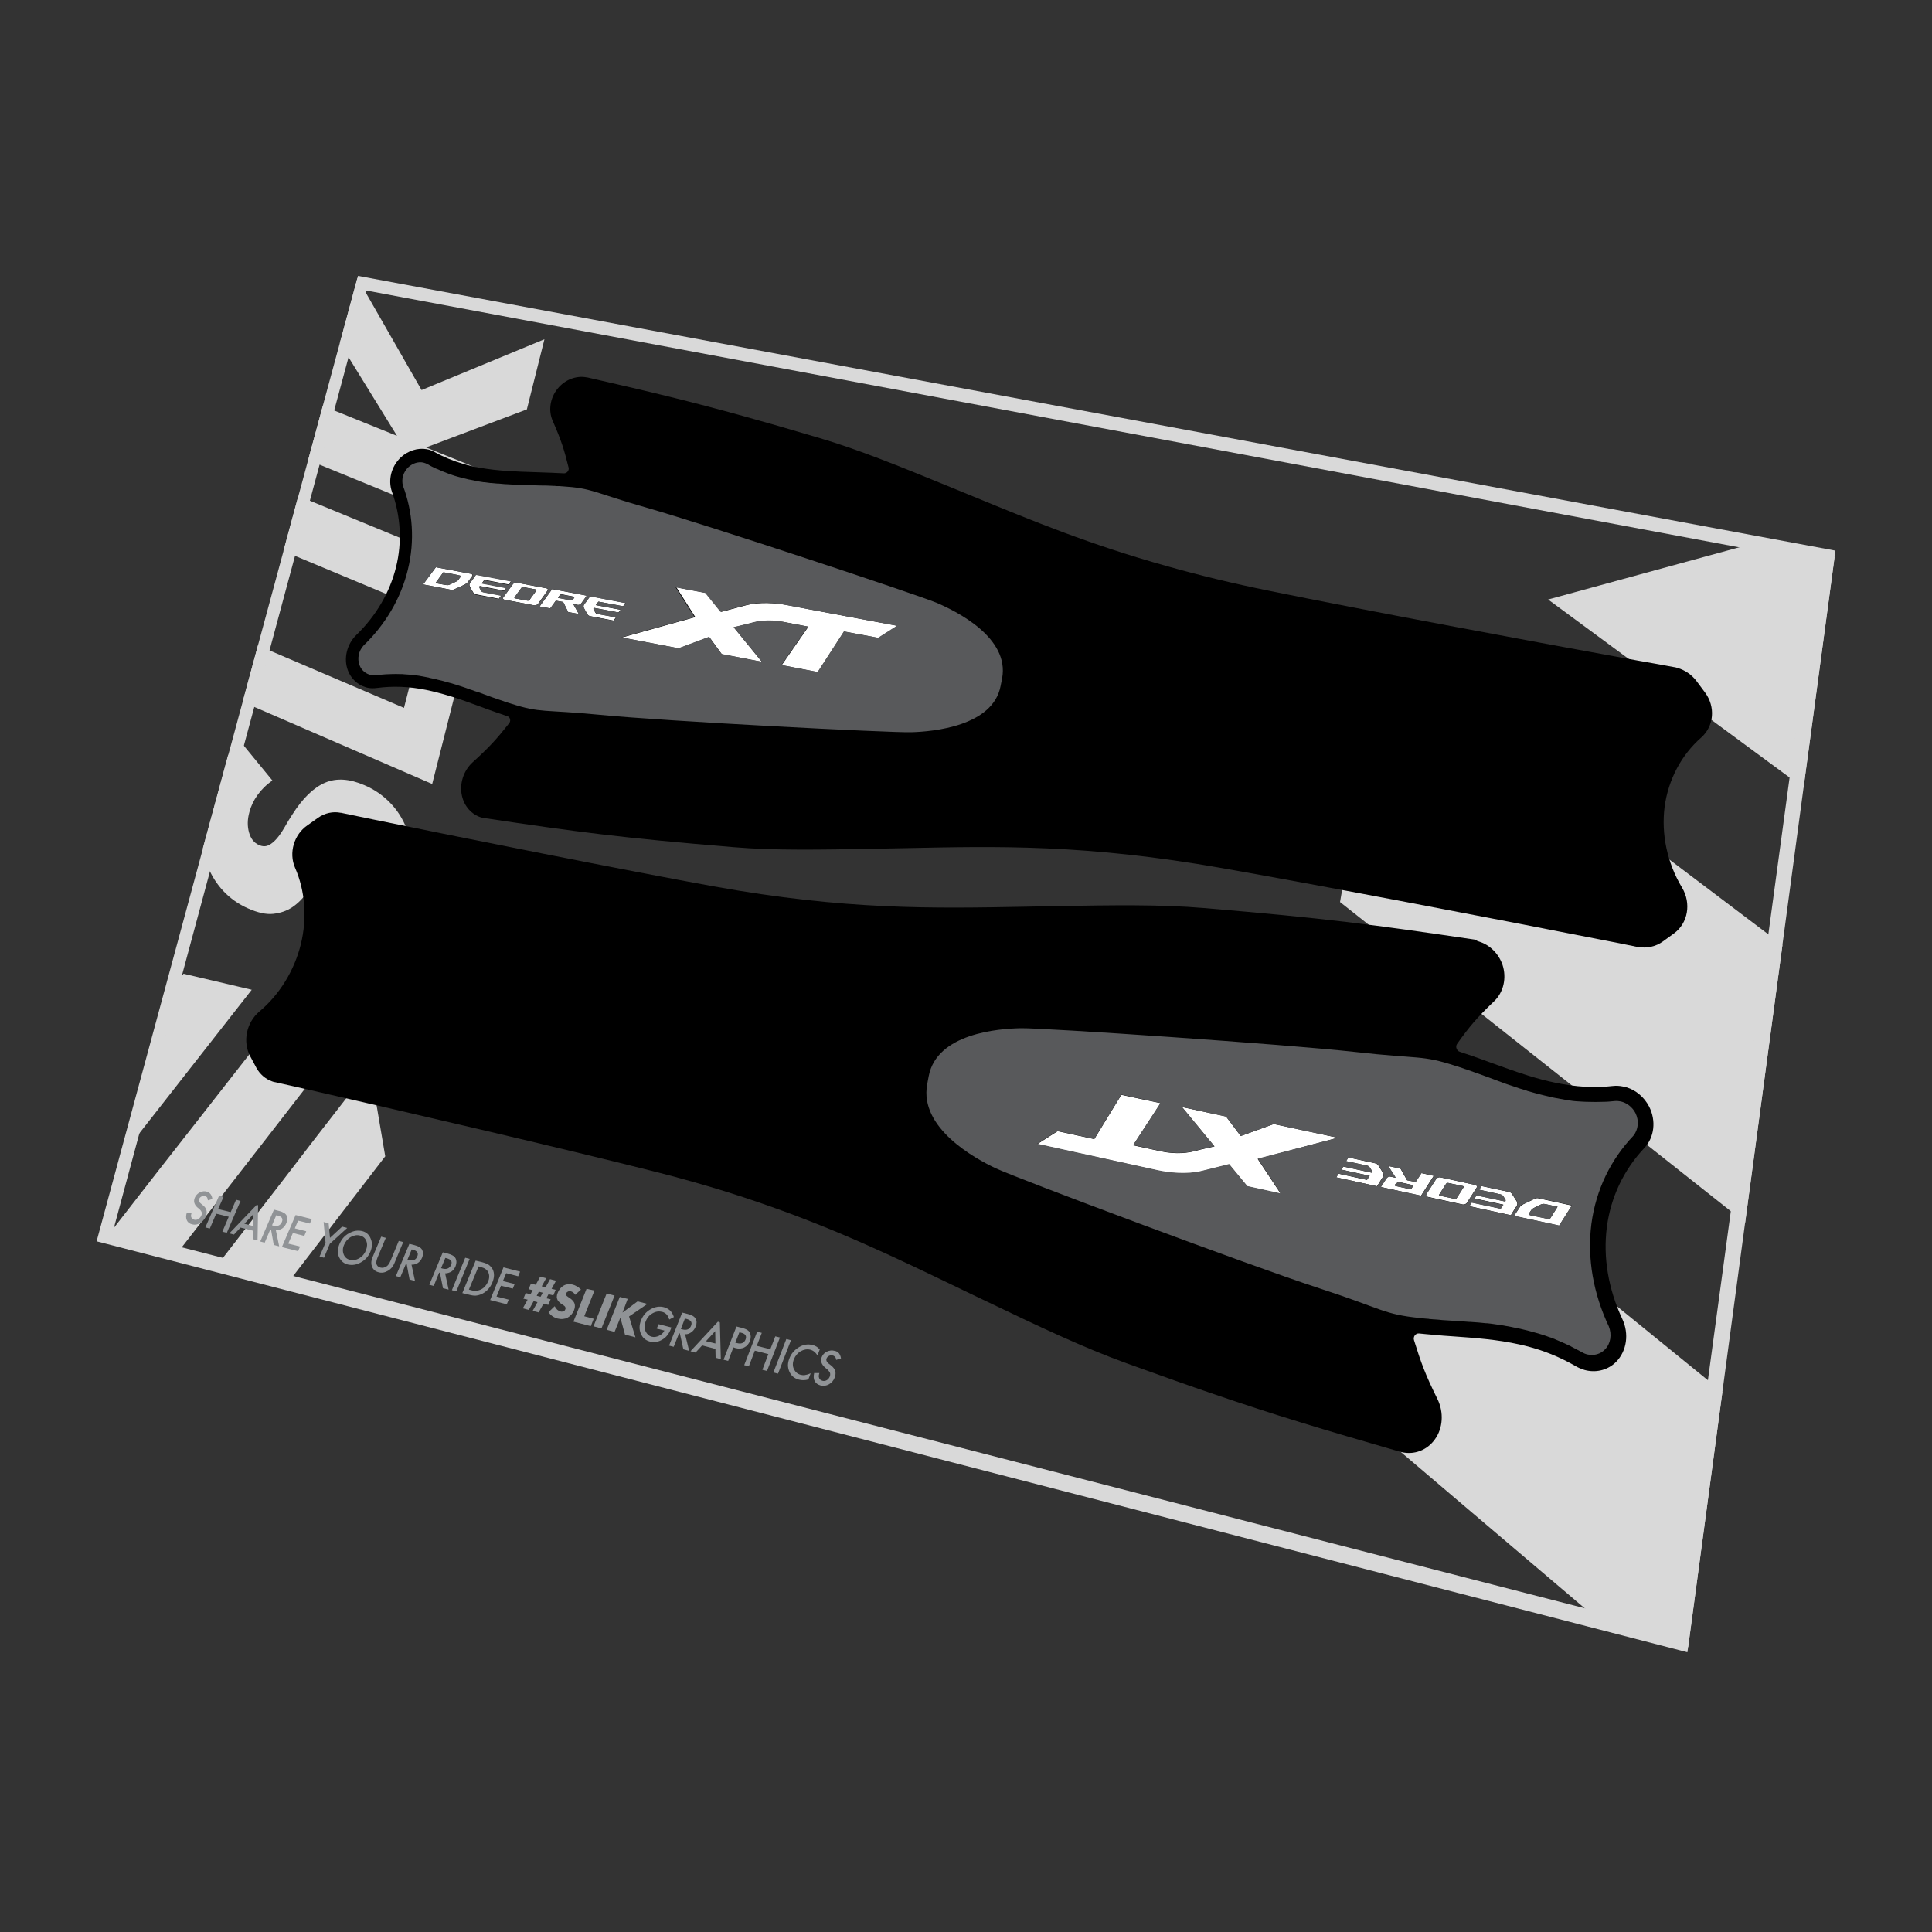 <?xml version="1.0" encoding="UTF-8"?> <!-- Generator: Adobe Illustrator 22.1.0, SVG Export Plug-In . SVG Version: 6.00 Build 0) --> <svg xmlns="http://www.w3.org/2000/svg" xmlns:xlink="http://www.w3.org/1999/xlink" x="0px" y="0px" viewBox="0 0 1000 1000" xml:space="preserve"><rect x="0" y="0" width="1000" height="1000" fill="#333333" stroke="none"/> <g id="static"> <g> <g> <g> <g> <polygon fill="#D9D9D9" points="95,504 89.2,511.3 85,526.8 73.2,570.8 67.2,592.9 79.1,577.7 96,556.1 124.5,519.7 130.3,512.3 123.1,510.6 "></polygon> <path fill="#D9D9D9" d="M171.4,480.5l18,22.9c11-9.4,18.3-21.6,22.1-36.6c1.8-7.2,2.6-14,2.4-20.4c-0.2-6.4-1.4-12.2-3.4-17.4 c-2-5.2-4.9-9.7-8.6-13.5c-3.7-3.8-8.1-6.9-13.3-9.1c-7.6-3.3-14.4-3.8-20.3-1.3c-5.9,2.5-11.6,8-17,16.5 c-1.4,2.1-2.7,4.3-4,6.6c-1.3,2.2-2.6,4.2-4,5.8c-1.4,1.6-2.8,2.8-4.3,3.5c-1.5,0.7-3.1,0.7-4.9-0.1c-2.6-1.1-4.3-3.3-5.2-6.5 c-0.9-3.2-0.9-6.7,0.2-10.6c0.8-3.1,2.2-6,4.2-8.8c2-2.8,4.5-5.3,7.7-7.5l-16.9-20.6c-2.2,2.4-4.2,5-6.1,7.7l-13,47.9 c0.5,3.4,1.4,6.6,2.6,9.6c1.9,4.7,4.6,9,8.1,12.7c3.5,3.7,7.7,6.7,12.7,8.9c5,2.2,9.3,3.2,13,2.8c3.7-0.4,7-1.5,10-3.5 c2.9-2,5.5-4.6,7.8-7.8c2.3-3.2,4.5-6.5,6.6-10c1.8-2.9,3.5-5.3,4.9-7.3c1.4-2,2.8-3.5,4.1-4.5c1.3-1,2.6-1.6,3.9-1.7 c1.3-0.1,2.7,0.1,4.2,0.8c2.5,1.1,4.4,3.3,5.8,6.6c1.3,3.3,1.4,7.5,0.1,12.4c-1.1,4.4-3.1,8.4-6,12.1 C179.9,474.1,176.1,477.5,171.4,480.5z"></path> <polygon fill="#D9D9D9" points="251.3,296.6 154.4,256.7 146.7,285.2 243.9,325.8 "></polygon> <polygon fill="#D9D9D9" points="240.3,340.3 218.2,331 209.1,366.4 133.5,334.1 125.6,363.3 223.7,405.8 "></polygon> <polygon fill="#D9D9D9" points="135.9,591.8 152.8,570 181.3,533.3 187,525.8 179.7,524.1 151.2,517.3 145.4,524.7 128.7,546.2 100,582.9 83,604.6 54,641.9 89.8,651.1 106.9,629.1 "></polygon> <polygon fill="#D9D9D9" points="170.5,636.1 199.4,598.5 191.6,552.5 162.9,589.5 146,611.5 117,649 111.1,656.6 118.5,658.5 147.5,666 153.4,658.3 "></polygon> <polygon fill="#D9D9D9" points="281.8,175.6 218.2,201.9 185,143.9 175.9,177.6 205.5,225.6 167.1,210.1 159.5,238.1 256.1,277.6 263.3,248.9 220.5,231.6 272.7,211.9 "></polygon> </g> <g> <polygon fill="#D9D9D9" points="801.3,310.3 928.4,404 933.5,407.8 949.6,288.3 909.3,280.8 "></polygon> <polygon fill="#D9D9D9" points="834.3,674 704.9,568.9 679.6,548.3 674.6,576.9 654.8,691.8 680.6,713.7 757.1,778.8 830.8,841.4 873.8,852.5 891.5,720.5 "></polygon> <polygon fill="#D9D9D9" points="840.9,427.4 716.6,333.4 693.6,466.9 767.2,525.1 898,628.6 903.3,632.8 922.6,489.1 917.4,485.2 "></polygon> </g> <path fill="#D9D9D9" d="M941.4,291l-75,553.3L58.7,636.5l131-486.1L941.4,291 M950,285L185.3,142.8L50,642.5l823.4,212.7 L950,285L950,285z"></path> <g> <path fill="#909396" d="M109.9,620.6l-2.3,0.7c-0.1-0.7-0.2-1.2-0.4-1.5c-0.2-0.3-0.6-0.5-1.1-0.7c-0.6-0.2-1.2-0.1-1.8,0.2 c-0.6,0.3-1,0.7-1.2,1.3c-0.3,0.8-0.1,1.6,0.8,2.3l1.2,1c1,0.8,1.6,1.7,1.8,2.7c0.2,0.9,0.1,1.9-0.4,3.1 c-0.7,1.5-1.7,2.6-3,3.4c-1.4,0.8-2.7,1-4.1,0.6c-1.3-0.3-2.2-1-2.7-2.1c-0.5-1.1-0.5-2.4,0-4l2.5,0c-0.3,1-0.4,1.7-0.3,2.1 c0.2,0.8,0.7,1.4,1.6,1.6c0.7,0.2,1.4,0.1,2.1-0.3c0.7-0.4,1.2-1,1.6-1.8c0.1-0.3,0.2-0.6,0.3-0.9c0-0.3,0-0.6-0.1-0.8 c-0.1-0.3-0.2-0.5-0.4-0.8c-0.2-0.3-0.4-0.5-0.7-0.8l-1.2-1c-1.6-1.5-2-3.1-1.3-4.9c0.5-1.2,1.4-2.2,2.6-2.8 c1.2-0.6,2.5-0.8,3.7-0.4C108.7,617.3,109.7,618.6,109.9,620.6z"></path> <path fill="#909396" d="M112.9,625.8l6.5,1.6l2.8-6.4l2.3,0.6l-7.1,16.5l-2.3-0.6l3.3-7.7l-6.5-1.6l-3.3,7.7l-2.3-0.6l7.1-16.4 l2.3,0.6L112.9,625.8z"></path> <path fill="#909396" d="M132.8,623.7l-14.1,14.7l2.4,0.6l3.4-3.6l6.4,1.6l-0.1,4.4l2.5,0.6l0.3-18.2L132.8,623.7z M126.5,633.4 l4.7-5l-0.2,6.2L126.5,633.4z"></path> <path fill="#909396" d="M142.8,636.8l1.7,8.3l-2.8-0.7l-1.4-7.9l-0.4-0.1l-2.9,6.8l-2.3-0.6l7.1-16.5l2.7,0.7 c2,0.5,3.3,1.3,3.8,2.3c0.6,1.2,0.6,2.5-0.1,4c-0.5,1.2-1.2,2.1-2.2,2.8C145,636.5,143.9,636.8,142.8,636.8z M140.8,634.2 l0.7,0.2c2.2,0.5,3.6-0.1,4.4-1.9c0.7-1.7,0-2.8-2.1-3.3l-0.8-0.2L140.8,634.2z"></path> <path fill="#909396" d="M160.4,633.3l-6.1-1.5l-1.7,4l5.9,1.5l-1,2.4l-5.9-1.5l-2.4,5.5l6.1,1.5l-1,2.4l-8.4-2.1l7.1-16.6 l8.4,2.1L160.4,633.3z"></path> <path fill="#909396" d="M168.5,643.2l-1-10.7l2.6,0.7l0.7,7.5l6.3-5.8l2.6,0.7l-9,8.2l-3,7.2l-2.3-0.6L168.5,643.2z"></path> <path fill="#909396" d="M175.8,643.7c1-2.3,2.6-4.2,4.9-5.4c2.3-1.3,4.5-1.6,6.7-1.1c2.2,0.5,3.7,1.9,4.5,4 c0.9,2.1,0.8,4.3-0.2,6.7c-1,2.4-2.6,4.2-4.9,5.5c-2.3,1.3-4.5,1.6-6.8,1.1c-2-0.5-3.4-1.7-4.4-3.6 C174.6,648.8,174.6,646.4,175.8,643.7z M178.1,644.3c-0.8,1.8-0.8,3.5-0.2,5c0.6,1.5,1.7,2.4,3.2,2.8c1.6,0.4,3.2,0.1,4.8-0.8 c1.6-0.9,2.8-2.3,3.5-4.1c0.7-1.8,0.8-3.4,0.2-4.9c-0.6-1.5-1.7-2.4-3.3-2.8c-1.6-0.4-3.2-0.1-4.8,0.8 C180,641.2,178.8,642.6,178.1,644.3z"></path> <path fill="#909396" d="M199.7,640.7l-4.2,10c-0.6,1.4-0.8,2.5-0.7,3.3c0.2,1.1,0.9,1.8,2.1,2.1c1.2,0.3,2.3,0,3.3-0.7 c0.7-0.5,1.4-1.5,2-3l4.2-10.1l2.3,0.6l-4.5,10.8c-0.7,1.8-1.8,3.1-3.3,4c-1.7,1-3.3,1.3-5,0.8c-1.6-0.4-2.8-1.4-3.4-3 c-0.5-1.4-0.4-3,0.3-4.7l4.5-10.7L199.7,640.7z"></path> <path fill="#909396" d="M213,654.6l1.8,8.4l-2.8-0.7l-1.5-8l-0.4-0.1l-2.9,6.9l-2.3-0.6l7-16.7l2.7,0.7c2,0.5,3.3,1.3,3.9,2.4 c0.6,1.2,0.6,2.5,0,4c-0.5,1.2-1.2,2.1-2.2,2.8C215.2,654.3,214.2,654.7,213,654.6z M210.9,652l0.7,0.2 c2.2,0.6,3.7-0.1,4.4-1.9c0.7-1.7,0-2.8-2.1-3.4l-0.8-0.2L210.9,652z"></path> <path fill="#909396" d="M230.4,659.1l1.8,8.4l-2.9-0.7l-1.6-8l-0.4-0.1l-2.8,6.9l-2.3-0.6l7-16.8l2.7,0.7 c2,0.5,3.3,1.3,3.9,2.4c0.6,1.2,0.6,2.5,0,4.1c-0.5,1.2-1.2,2.1-2.2,2.8C232.6,658.7,231.6,659.1,230.4,659.1z M228.3,656.4 l0.7,0.2c2.2,0.6,3.7-0.1,4.5-1.9c0.7-1.7,0-2.8-2.2-3.4l-0.8-0.2L228.3,656.4z"></path> <path fill="#909396" d="M243.1,651.6l-6.9,16.8l-2.3-0.6l6.9-16.8L243.1,651.6z"></path> <path fill="#909396" d="M239.3,669.3l6.9-16.8l3.3,0.8c1.6,0.4,2.7,0.9,3.5,1.4c0.8,0.6,1.5,1.4,2,2.3c1,2,0.9,4.3-0.2,6.9 c-1.1,2.6-2.8,4.5-5.1,5.7c-1.2,0.6-2.3,0.9-3.3,1c-1,0.1-2.3-0.1-3.8-0.5L239.3,669.3z M242.7,667.5l1.1,0.3 c1.1,0.3,2,0.4,2.8,0.3c0.8-0.1,1.6-0.3,2.4-0.7c1.6-0.8,2.8-2.2,3.6-4c0.8-1.8,0.8-3.5,0.1-4.9c-0.6-1.3-1.9-2.2-3.9-2.7 l-1.1-0.3L242.7,667.5z"></path> <path fill="#909396" d="M268.2,660.6L262,659l-1.7,4.1l6.1,1.5l-1,2.4l-6.1-1.5l-2.3,5.6l6.3,1.6l-1,2.4l-8.6-2.2l6.9-16.9 l8.6,2.2L268.2,660.6z"></path> <path fill="#909396" d="M285,672.5l-1.2,2.9l-2.5-0.6l-2.5,4.5l-3.1-0.8l2.5-4.5l-2-0.5l-2.5,4.5l-3.1-0.8l2.5-4.5l-2.2-0.5 l1.2-2.9l2.5,0.6l1.1-2.1l-2.1-0.5l1.2-2.9l2.5,0.6l2.3-4.2l3.1,0.8l-2.3,4.2l2,0.5l2.3-4.2l3.1,0.8l-2.3,4.2l2.1,0.5l-1.2,2.9 l-2.5-0.6l-1.1,2.1L285,672.5z M280.9,669.1l-2-0.5l-1.1,2.1l2,0.5L280.9,669.1z"></path> <path fill="#909396" d="M297.7,670.2c-0.3-0.5-0.6-0.9-1-1.2c-0.4-0.3-0.8-0.5-1.2-0.6c-0.5-0.1-1-0.1-1.5,0.1 c-0.4,0.2-0.8,0.5-0.9,0.9c-0.1,0.3-0.1,0.6-0.1,0.8c0.1,0.2,0.2,0.5,0.5,0.7c0.2,0.2,0.5,0.4,0.8,0.6c0.3,0.2,0.6,0.4,0.9,0.6 c1.1,0.8,1.9,1.7,2.2,2.7c0.3,1,0.2,2.1-0.3,3.4c-0.4,0.9-0.8,1.6-1.4,2.3c-0.6,0.6-1.2,1.1-1.9,1.5c-0.7,0.4-1.5,0.6-2.4,0.7 c-0.9,0.1-1.8,0-2.7-0.2c-2-0.5-3.6-1.6-4.8-3.3l3.2-3.1c0.4,0.7,0.8,1.3,1.3,1.8c0.5,0.4,1,0.7,1.6,0.9 c0.7,0.2,1.2,0.1,1.7-0.1c0.5-0.2,0.8-0.6,0.9-1c0.1-0.3,0.2-0.5,0.1-0.7c0-0.2-0.1-0.4-0.2-0.6c-0.1-0.2-0.3-0.4-0.6-0.6 c-0.3-0.2-0.6-0.5-1-0.7c-0.5-0.3-0.9-0.6-1.3-1c-0.4-0.3-0.8-0.8-1-1.2c-0.2-0.5-0.4-1-0.4-1.6c0-0.6,0.1-1.3,0.5-2.2 c0.3-0.8,0.8-1.6,1.3-2.2c0.5-0.6,1.1-1.1,1.8-1.5c0.7-0.4,1.4-0.6,2.2-0.7c0.8-0.1,1.6,0,2.4,0.2c0.8,0.2,1.5,0.5,2.3,1 c0.8,0.4,1.4,1,2,1.6L297.7,670.2z"></path> <path fill="#909396" d="M307.7,668l-5.3,13.3l4.9,1.3l-1.5,3.8l-9-2.3l6.8-17L307.7,668z"></path> <path fill="#909396" d="M318.1,670.6l-6.8,17l-4.1-1.1l6.8-17L318.1,670.6z"></path> <path fill="#909396" d="M322.2,679.4l7.8-5.8l5.1,1.3l-9.5,6.5l3.3,10.8l-5.4-1.4l-2.4-8.8l-3,7.4l-4.1-1.1l6.8-17l4.1,1 L322.2,679.4z"></path> <path fill="#909396" d="M340.9,685.4l6.6,1.7l-0.2,0.6c-0.5,1.3-1.1,2.4-1.8,3.3c-0.6,0.8-1.4,1.6-2.4,2.2 c-2.2,1.4-4.4,1.8-6.7,1.2c-2.2-0.6-3.8-1.9-4.7-4.1c-0.9-2.1-0.9-4.4,0.1-6.9c1-2.5,2.6-4.4,4.9-5.7c2.3-1.3,4.6-1.7,6.9-1.1 c1.2,0.3,2.3,0.9,3.2,1.7c0.8,0.8,1.5,1.9,2,3.4l-2.4,1.3c-0.6-2.2-1.8-3.5-3.7-4c-1.7-0.4-3.3-0.2-5,0.8 c-1.6,0.9-2.8,2.3-3.5,4.2c-0.8,1.9-0.7,3.6,0,5.2c0.7,1.4,1.8,2.4,3.2,2.7c1.2,0.3,2.4,0.1,3.7-0.5c1.3-0.6,2.2-1.5,2.8-2.7 l-4-1L340.9,685.4z"></path> <path fill="#909396" d="M354.6,690.6l2.1,8.6l-3-0.8l-1.8-8.2l-0.4-0.1l-2.8,7l-2.4-0.6l6.8-17.1l2.8,0.7 c2.1,0.5,3.5,1.3,4.1,2.4c0.7,1.2,0.7,2.6,0.1,4.1c-0.5,1.2-1.2,2.2-2.2,2.9C356.8,690.3,355.8,690.7,354.6,690.6z M352.4,687.9l0.8,0.2c2.3,0.6,3.8-0.1,4.5-1.9c0.7-1.8-0.1-2.9-2.3-3.5l-0.9-0.2L352.4,687.9z"></path> <path fill="#909396" d="M371.6,684.1l-14.2,15.3l2.6,0.7l3.4-3.7l6.9,1.8l0.1,4.6l2.7,0.7l-0.5-19L371.6,684.1z M365.4,694.2 l4.8-5.2l0.1,6.4L365.4,694.2z"></path> <path fill="#909396" d="M379.6,697.4l-2.7,7l-2.4-0.6l6.7-17.2l2.7,0.7c1.3,0.3,2.3,0.7,2.9,1.1c0.6,0.4,1.1,0.9,1.4,1.6 c0.5,1.2,0.5,2.5,0,4c-0.6,1.6-1.6,2.7-2.9,3.4c-1.3,0.7-2.9,0.8-4.5,0.4L379.6,697.4z M380.6,695l0.9,0.2 c2.2,0.6,3.7-0.1,4.4-1.9c0.7-1.8-0.1-3-2.4-3.5l-0.8-0.2L380.6,695z"></path> <path fill="#909396" d="M391.7,696.6l7,1.8l2.6-6.7l2.4,0.6l-6.7,17.3l-2.4-0.6l3.1-8.1l-7-1.8l-3.1,8.1l-2.4-0.6l6.7-17.3 l2.4,0.6L391.7,696.6z"></path> <path fill="#909396" d="M409.4,693.7l-6.7,17.3l-2.4-0.6l6.7-17.3L409.4,693.7z"></path> <path fill="#909396" d="M424.3,698.5l-1.2,3.1c-0.9-1.6-2.2-2.6-3.7-3c-1.7-0.4-3.3-0.1-5,0.8c-1.6,1-2.8,2.4-3.5,4.2 c-0.7,1.8-0.7,3.5,0,5c0.7,1.5,1.8,2.5,3.5,3c0.9,0.2,1.7,0.3,2.4,0.1c0.4-0.1,0.8-0.2,1.3-0.3c0.5-0.2,1-0.4,1.5-0.6l-1.2,3.2 c-1.7,0.5-3.4,0.5-4.9,0.1c-2.3-0.6-4-2-4.9-4.1c-1-2.2-1-4.5,0-6.9c0.8-2.2,2.3-4,4.3-5.4c2.5-1.7,5.1-2.2,7.7-1.5 C422,696.5,423.3,697.3,424.3,698.5z"></path> <path fill="#909396" d="M435.3,703.1l-2.5,0.8c-0.1-0.8-0.3-1.3-0.6-1.6c-0.3-0.3-0.7-0.6-1.2-0.7c-0.7-0.2-1.3-0.1-1.9,0.2 c-0.6,0.3-1,0.7-1.3,1.4c-0.3,0.8,0,1.7,1,2.5l1.4,1.1c1.1,0.9,1.8,1.8,2.1,2.8c0.3,1,0.2,2.1-0.2,3.3c-0.6,1.6-1.6,2.8-3,3.6 c-1.4,0.8-2.9,1-4.4,0.6c-1.4-0.4-2.4-1.1-3-2.2c-0.6-1.1-0.7-2.5-0.3-4.2l2.7,0c-0.3,1-0.4,1.8-0.2,2.3 c0.2,0.9,0.8,1.4,1.8,1.7c0.8,0.2,1.5,0.1,2.2-0.3c0.7-0.4,1.2-1,1.6-1.9c0.1-0.3,0.2-0.7,0.2-1c0-0.3,0-0.6-0.1-0.9 c-0.1-0.3-0.3-0.6-0.5-0.8c-0.2-0.3-0.5-0.6-0.8-0.9l-1.3-1.1c-1.8-1.6-2.4-3.3-1.7-5.3c0.5-1.3,1.4-2.3,2.7-2.9 c1.3-0.6,2.6-0.8,4-0.4C433.8,699.5,434.9,700.8,435.3,703.1z"></path> </g> </g> </g> <g> <g> <path d="M249,423.1c-5-1.6-8.7-5.8-9.9-11.2c-1.4-6.2,0.8-13,5.5-17.3c8.8-8,12.5-12.1,18.9-20.2c0.5-0.6,0.7-1.4,0.5-2.2 c-0.2-0.7-0.7-1.3-1.4-1.5c-1.8-0.6-3.8-1.3-6.1-2.1c-2.7-0.9-5.3-1.9-8-2.9c-5.2-1.9-10.5-3.9-15.9-5.5 c-4.3-1.3-8.2-2.3-12-3.1c-8.9-1.8-17.3-2.1-25.6-1c-1.6,0.2-3.1,0.2-4.6-0.1c-0.5-0.1-0.9-0.2-1.4-0.4 c-4.1-1.3-7.3-4.4-8.9-8.5c-2.4-6.2-0.6-13.7,4.4-18.5c10.2-9.9,17.3-22.1,20.5-35.1c3.2-12.9,2.4-26.4-2.1-38.9 c-2.2-6.1-0.4-13.2,4.6-17.9c3.7-3.4,8.7-5,13.3-4.2c0.5,0.1,0.9,0.2,1.4,0.3c1,0.3,1.9,0.7,2.8,1.2c4.6,2.6,9.4,4.5,14.7,6.1 c2.7,0.8,5.6,1.5,8.6,2c9.5,1.7,19.3,2,28.7,2.3c2.9,0.1,5.7,0.2,8.5,0.3c2.4,0.1,4.5,0.2,6.4,0.3c0.7,0,1.4-0.3,1.9-0.9 c0.5-0.6,0.7-1.4,0.5-2.1c-2.3-9.3-3.8-14.1-8.2-24.1c-2.4-5.3-1.4-11.9,2.5-16.7c3.7-4.6,9.5-6.9,14.9-5.9 c0.2,0,0.5,0.1,0.7,0.1c33.8,7.7,53.6,12.5,81,20.1c10.9,3,23.4,6.6,39.2,11.3c19.7,5.8,41.1,14.5,66,24.7 c4.7,1.9,9.3,3.8,13.9,5.7c30.7,12.6,59.9,24.7,99.6,35.8c17,4.8,34.3,9,53.1,12.8c45.3,9.3,141.2,27.2,190.6,36.1 c6.8,1.2,13.1,2.3,18.9,3.4c0,0,0.1,0,0.1,0c0.5,0.1,1.1,0.2,1.6,0.4c3.9,1.1,7.4,3.5,9.9,6.8l4.4,5.9 c5.5,7.4,4.7,17.4-1.9,23.3c-10.4,9.1-17.1,21.9-19,35.9c-1.8,14.1,1.3,29,9,41.8c4.9,8.2,3.1,18.4-4.1,23.7l-5.8,4.2 c-3.7,2.7-8.5,3.7-13.1,2.8c-0.1,0-0.1,0-0.2,0c-5.8-1.2-12.2-2.5-19.1-3.8c-50.6-10-148.8-28.8-195.4-36.9 C562.1,436.9,516.6,438,468.7,439c-5.2,0.1-10.3,0.2-15.5,0.3c-28,0.5-52.1,1-73.4-0.8c-59.1-4.9-81.1-7.9-128.7-15 c-0.3,0-0.5-0.1-0.7-0.1C249.9,423.3,249.5,423.2,249,423.1z"></path> </g> </g> <g> <g> <path d="M765.4,487.3c5.7,1.7,10.3,6.3,12.3,12.1c2.2,6.7,0.6,14.1-4.3,18.8c-9.1,8.7-12.8,13.1-19.2,22.1 c-0.5,0.7-0.6,1.6-0.3,2.4c0.3,0.8,0.9,1.5,1.7,1.7c2.1,0.7,4.5,1.5,7.1,2.4c3.1,1.1,6.2,2.2,9.4,3.4c6.1,2.2,12.4,4.5,18.8,6.5 c5.1,1.6,9.7,2.8,14.1,3.7c10.6,2.2,20.3,2.8,29.8,1.7c1.8-0.2,3.6-0.1,5.4,0.3c0.6,0.1,1.1,0.3,1.7,0.4c5,1.5,9.2,5.2,11.7,10 c3.7,7.3,2.7,15.9-2.5,21.4c-10.7,11.4-17.4,25.5-19.4,41c-2,15.5,0.7,31.9,8,47.5c3.6,7.7,2.3,16.5-3.1,22.1 c-4,4.1-9.9,5.8-15.6,4.5c-0.6-0.1-1.1-0.3-1.7-0.5c-1.2-0.4-2.4-0.9-3.6-1.6c-5.9-3.4-12-6.2-18.6-8.4 c-3.4-1.1-6.9-2.1-10.6-2.9c-11.6-2.6-23.2-3.4-34.4-4.2c-3.5-0.2-6.8-0.5-10.1-0.8c-2.8-0.2-5.3-0.5-7.5-0.7 c-0.8-0.1-1.7,0.3-2.2,1c-0.5,0.7-0.7,1.6-0.4,2.5c3.6,11.6,5.8,17.7,12.1,30.4c3.4,6.9,2.9,15.1-1.3,20.9 c-4,5.6-10.7,8.2-17.3,6.6c-0.3-0.1-0.6-0.1-0.8-0.2c-40.8-11.8-64.2-18.8-96.3-29.8c-12.7-4.3-27-9.4-45-15.9 c-22.2-8-46-19.3-73.3-32.4c-5.1-2.4-10-4.8-15-7.2c-32.6-15.7-63.1-30.4-103.6-44.2c-17-5.8-34.4-10.9-53-15.6 c-44.1-11.2-134.3-32.2-179.2-42.4c-6-1.4-11.7-2.6-16.9-3.8c0,0-0.1,0-0.1,0c-0.5-0.1-0.9-0.2-1.4-0.4c-3.4-1.2-6.3-3.7-8.1-7 l-3.2-6c-4-7.5-2-17.4,4.7-23.1c10.5-8.8,18.1-21.2,21.5-34.8c3.3-13.5,2.3-27.6-3-39.7c-3.3-7.6-0.6-17.1,6.4-21.9l5.5-3.9 c3.5-2.5,7.8-3.4,11.7-2.6c0.1,0,0.1,0,0.2,0c5,1,10.5,2.2,16.4,3.4c44.2,9.1,132.9,26.8,176.6,34.7 c68.2,12.3,113.4,11.4,161.7,10.5c5.3-0.1,10.5-0.2,15.8-0.3c28.8-0.5,53.8-0.9,76.1,1c63.1,5.3,87.1,8.5,140,16.3 c0.3,0.1,0.6,0.1,0.8,0.1C764.3,487,764.8,487.1,765.4,487.3z"></path> </g> </g> </g> </g> <g id="bg1"> </g> <g id="color2"> <g> <g> <path fill="#FFFFFF" d="M265.4,302.4c0.4-0.6,1.4-1,2.1-0.8l15.3,2.9c0.7,0.1,1,0.7,0.5,1.3l-4.8,6.7c-0.4,0.6-1.4,1-2.1,0.8 l-15.3-2.9c-0.7-0.1-1-0.7-0.5-1.3L265.4,302.4z M266.4,309.1c-0.2,0.3-0.1,0.5,0.2,0.6l6.5,1.2c0.3,0.1,0.8-0.1,1-0.4l3.5-4.8 c0.2-0.3,0.1-0.5-0.2-0.6l-6.5-1.2c-0.3-0.1-0.8,0.1-1,0.4L266.4,309.1z"></path> <path fill="#FFFFFF" d="M250.2,306.5c-0.8-0.1-1-0.5-1.3-1c-0.2-0.4-0.6-1.1-0.7-1.4c-0.1-0.2-0.1-0.4,0.1-0.8l12.6,2.4l1.1-1.4 l-12.6-2.4c0.4-0.6,1-1.3,1.3-1.8l12.6,2.4l1.2-1.7l-18.1-3.4l-0.8,1.1l-0.4,0.6c-0.5,0.8-1.5,2-1.8,2.4 c-0.6,0.8-0.4,1.5-0.3,1.9c0.2,0.5,1.3,2.4,1.7,3c0.4,0.7,0.7,1,1.5,1.2l11.9,2.3l1.2-1.7L250.2,306.5z"></path> <path fill="#FFFFFF" d="M309.3,317.8c-0.8-0.1-1-0.5-1.3-1c-0.3-0.4-0.6-1.1-0.8-1.4c-0.1-0.2-0.1-0.4,0.1-0.8l12.8,2.4l1.1-1.4 l-12.8-2.4c0.4-0.6,1-1.3,1.3-1.8l12.8,2.4l1.2-1.7l-18.3-3.5l-0.8,1.1l-0.4,0.6c-0.5,0.8-1.5,2-1.8,2.4 c-0.6,0.8-0.4,1.5-0.2,1.9c0.2,0.5,1.3,2.4,1.7,3.1c0.4,0.7,0.7,1,1.6,1.2l12.1,2.3l1.2-1.7L309.3,317.8z"></path> <path fill="#FFFFFF" d="M243.7,297c0.8,0.2,1,0.6,0.7,1.1c-0.4,0.5-1.7,2.4-2.2,3.1c-0.5,0.7-0.9,0.9-1.6,1.3 c-0.7,0.4-3.7,1.8-4.5,2.1c-0.8,0.3-1.7,0.9-2.5,0.7c-0.8-0.2-14.6-2.8-14.6-2.8l6.6-8.9C225.6,293.6,242.9,296.8,243.7,297z M229.5,296.2l-4.1,5.6c0,0,4.6,0.9,5.5,1c0.9,0.2,1.4,0,2.5-0.5c1-0.5,2.2-1.1,2.7-1.3s0.8-0.4,1.3-1.1c0.5-0.7,0.7-1,1-1.3 c0.3-0.4,0.1-0.6-0.5-0.7C237.2,297.6,229.5,296.2,229.5,296.2z"></path> <path fill="#FFFFFF" d="M296.7,312.6c0,0,1.7,0.3,2.4,0.5c0.7,0.1,1.5-0.3,1.9-1c0.5-0.6,2.7-3.8,2.7-3.8l-17.9-3.4l-6.5,9l5.5,1 l2.9-4l3.8,0.7l2.6,5.2l5.5,1L296.7,312.6z M297,309.7c-0.3,0.3-0.8,0.6-1,0.8c-0.3,0.1-0.4,0.2-1,0.1c-0.5-0.1-4.6-0.9-6.2-1.2 l1.3-1.9c0,0,6.3,1.2,6.8,1.3C297.4,309,297.3,309.5,297,309.7z"></path> </g> <path fill="#FFFFFF" d="M321.8,330l29.5,5.6l15.8-5.9l6.5,8.9l20.8,4l-14.6-17.9c0,0,6.5-1.5,9.4-2.3c2.9-0.8,8.6-1.9,16.1-0.5 c7.6,1.4,13.1,2.5,13.1,2.5l-13.8,19.9l18.7,3.6l13.6-21l17.7,3.3l10-6.3c0,0-52.2-9.7-57.6-10.8c-5.5-1-13.7-1.6-20.5,0.1 c-6.8,1.8-13.2,3.5-13.2,3.5l-7.9-9.8l-15.3-2.9l9.8,15.4L321.8,330z"></path> </g> <g> <g> <path fill="#FFFFFF" d="M759.3,622.5c-0.4,0.7-1.5,1.1-2.3,0.9l-17.9-3.9c-0.8-0.2-1.2-0.9-0.7-1.6l4.9-7.6 c0.4-0.7,1.5-1.1,2.3-0.9l17.9,3.9c0.9,0.2,1.2,0.9,0.7,1.6L759.3,622.5z M757.5,614.6c0.2-0.3,0.1-0.6-0.3-0.7l-7.6-1.6 c-0.4-0.1-0.9,0.1-1.1,0.4l-3.5,5.5c-0.2,0.3-0.1,0.6,0.3,0.7l7.6,1.6c0.4,0.1,0.9-0.1,1.1-0.4L757.5,614.6z"></path> <path fill="#FFFFFF" d="M776.6,618.2c0.9,0.2,1.2,0.6,1.6,1.2c0.3,0.4,0.8,1.3,1,1.6c0.1,0.3,0.1,0.5-0.1,0.9l-14.9-3.2l-1.1,1.6 l15,3.2c-0.5,0.7-1,1.5-1.4,2.1l-15-3.2l-1.2,1.9L782,629l0.8-1.3l0.4-0.7c0.6-0.9,1.5-2.3,1.8-2.8c0.6-1,0.3-1.7,0.1-2.3 c-0.3-0.5-1.8-2.8-2.3-3.6c-0.5-0.8-0.9-1.2-1.9-1.4l-14.1-3l-1.2,1.9L776.6,618.2z"></path> <path fill="#FFFFFF" d="M707.5,603.3c0.9,0.2,1.2,0.6,1.6,1.2c0.3,0.4,0.8,1.3,1,1.6c0.1,0.3,0.1,0.5-0.1,0.9l-14.7-3.2l-1.1,1.6 l14.7,3.2c-0.5,0.7-1,1.5-1.4,2.1l-14.7-3.2l-1.2,1.9l21.1,4.6l0.8-1.2l0.4-0.7c0.6-0.9,1.5-2.3,1.8-2.8c0.6-1,0.4-1.7,0.1-2.2 c-0.2-0.5-1.7-2.8-2.2-3.6c-0.5-0.8-0.9-1.2-1.9-1.4l-13.8-3l-1.2,1.9L707.5,603.3z"></path> <path fill="#FFFFFF" d="M785.2,629.7c-1-0.2-1.3-0.7-0.9-1.3c0.4-0.6,1.8-2.7,2.3-3.5c0.5-0.8,1-1.1,1.7-1.5c0.8-0.4,4.1-2,5-2.4 c0.9-0.4,1.8-1,2.8-0.8c1,0.2,17.5,3.8,17.5,3.8l-6.6,10.4C807,634.3,786.2,629.9,785.2,629.7z M802.1,631.1l4.1-6.5 c0,0-5.5-1.2-6.5-1.4c-1.1-0.2-1.7,0-2.9,0.6c-1.2,0.6-2.5,1.2-3,1.5s-0.9,0.5-1.4,1.3c-0.5,0.8-0.7,1.1-1,1.5 c-0.3,0.4,0,0.7,0.7,0.9C792.8,629.1,802.1,631.1,802.1,631.1z"></path> <path fill="#FFFFFF" d="M722.4,609.6c0,0-1.9-0.4-2.8-0.6c-0.9-0.2-1.6,0.3-2.1,1.1c-0.5,0.7-2.8,4.3-2.8,4.3l20.8,4.5l6.6-10.3 l-6.4-1.4l-3,4.6l-4.4-0.9l-3.4-6l-6.4-1.4L722.4,609.6z M722.3,612.9c0.4-0.3,0.8-0.7,1.1-0.9c0.3-0.2,0.4-0.3,1.1-0.1 c0.5,0.1,5.4,1.2,7.2,1.6l-1.4,2.1c0,0-7.4-1.6-7.9-1.7C721.8,613.7,721.9,613.2,722.3,612.9z"></path> </g> <path fill="#FFFFFF" d="M692.5,588.9l-33.2-7.1l-17.1,6.2l-7.6-10.1l-22.8-4.9l16.8,20.4c0,0-7.1,1.5-10.2,2.4 c-3.1,0.8-9.3,1.9-17.6,0.1c-8.3-1.8-14.3-3.1-14.3-3.1l14.2-21.8l-20.3-4.3l-14,22.9l-19-4.1l-10.5,6.7c0,0,56.4,12.3,62.4,13.7 c6,1.3,15.1,2.3,22.5,0.4c7.4-1.8,14.4-3.6,14.4-3.6l9.4,11.4l17.3,3.8l-11.9-18L692.5,588.9z"></path> </g> </g> <g id="color1"> <g> <path fill="#58595B" d="M484.8,312c-10.3-4.3-118.5-40.2-150-49.2c-28.1-8-27.9-10.1-44-11.1c-0.3,0-0.6,0-0.9-0.1 c-0.2,0-0.5,0-0.7,0c-0.3,0-0.6,0-0.8,0c-0.4,0-0.8,0-1.2-0.1c-0.2,0-0.3,0-0.5,0c-0.6,0-1.3-0.1-1.9-0.1c-0.1,0-0.1,0-0.2,0 c-1.3-0.1-2.6-0.1-3.9-0.1c0,0-0.1,0-0.1,0c-1.3,0-2.6-0.1-4-0.1c-1.2,0-2.4-0.1-3.6-0.1c-0.1,0-0.3,0-0.5,0 c-1.1,0-2.2-0.1-3.3-0.1c-0.2,0-0.3,0-0.5,0c-1.1,0-2.3-0.1-3.5-0.2c0,0,0,0,0,0c-1.1-0.1-2.3-0.1-3.4-0.2c-0.1,0-0.3,0-0.4,0 c-1.1-0.1-2.2-0.2-3.3-0.3c-0.2,0-0.4,0-0.6,0c-1.1-0.1-2.2-0.2-3.3-0.3c-0.1,0-0.2,0-0.4,0c-1.1-0.1-2.2-0.3-3.2-0.4 c-0.1,0-0.2,0-0.3,0c-1.1-0.2-2.2-0.3-3.3-0.5c-0.1,0-0.2,0-0.4-0.1c-0.1,0-0.2,0-0.3-0.1c-1-0.2-2-0.4-3-0.6 c-0.2,0-0.4-0.1-0.6-0.1c-0.8-0.2-1.6-0.4-2.4-0.6c-0.3-0.1-0.6-0.2-0.9-0.2c-0.9-0.2-1.7-0.5-2.6-0.7c-0.5-0.1-0.9-0.3-1.4-0.4 c-0.4-0.1-0.8-0.3-1.2-0.4c-0.6-0.2-1.1-0.4-1.7-0.6c-0.1,0-0.2-0.1-0.3-0.1c-2.1-0.8-4.2-1.6-6.3-2.6c0,0-0.1,0-0.1,0 c-1.5-0.7-3-1.4-4.4-2.3c-0.8-0.4-1.6-0.7-2.4-0.9c-2.6-0.5-5.4,0.4-7.6,2.4c-2.7,2.5-3.8,6.4-2.8,9.7c5,13.3,6.2,28.3,2.5,43.4 l0,0l0,0l0,0c-3.7,15.2-11.9,28.6-22.9,39.2c-2.6,2.8-3.4,6.8-2.1,10.2c1,2.7,3.3,4.5,5.9,5.1c0.8,0.2,1.7,0.2,2.6,0.1 c1.7-0.2,3.5-0.4,5.2-0.5c0,0,0.1,0,0.1,0c2.3-0.1,4.6-0.2,7-0.1c0.2,0,0.3,0,0.5,0c0.6,0,1.2,0,1.8,0.1c0.5,0,0.9,0.1,1.4,0.1 c0.5,0,0.9,0.1,1.4,0.1c0.9,0.1,1.8,0.2,2.7,0.3c0.3,0,0.6,0.1,0.9,0.1c0.8,0.1,1.7,0.2,2.5,0.4c0.2,0,0.4,0.1,0.6,0.1 c1,0.2,2.1,0.4,3.1,0.6c0.1,0,0.2,0,0.3,0.1c0.1,0,0.2,0.1,0.4,0.1c1.1,0.2,2.2,0.5,3.3,0.7c0.1,0,0.2,0.1,0.3,0.1 c1.1,0.3,2.2,0.5,3.3,0.8c0.1,0,0.2,0.1,0.3,0.1c1.1,0.3,2.2,0.6,3.3,0.9c0.1,0,0.3,0.1,0.4,0.1c1.1,0.3,2.2,0.7,3.3,1 c0.1,0,0.2,0.1,0.3,0.1c2.3,0.7,4.5,1.5,6.7,2.3c0.1,0,0.2,0.1,0.4,0.1c1.1,0.4,2.1,0.8,3.2,1.1c0.1,0,0.3,0.1,0.4,0.1 c1.1,0.4,2.2,0.8,3.2,1.2c2.6,1,5.3,1.9,7.9,2.8c0,0,0,0,0,0c0.6,0.2,1.2,0.4,1.8,0.6c0.2,0.1,0.3,0.1,0.5,0.2 c0.4,0.1,0.8,0.3,1.2,0.4c0.2,0.1,0.4,0.1,0.6,0.2c0.3,0.1,0.7,0.2,1,0.3c0.2,0.1,0.4,0.1,0.6,0.2c15.6,5,16.3,2.9,46.2,5.8 c33.4,3.3,149.5,9.3,160.9,9c11.4-0.3,42.3-3.1,46.3-23.9l0.8-4C522.6,330,495.1,316.4,484.8,312z M240.6,302.5 c-0.7,0.4-3.7,1.8-4.5,2.1c-0.8,0.3-1.7,0.9-2.5,0.7c-0.8-0.2-14.6-2.8-14.6-2.8l6.6-8.9c0,0,17.4,3.2,18.2,3.4 c0.8,0.2,1,0.6,0.7,1.1c-0.4,0.5-1.7,2.4-2.2,3.1C241.7,301.8,241.3,302.1,240.6,302.5z M248.2,303.4c-0.2,0.4-0.2,0.5-0.1,0.8 c0.1,0.3,0.5,1,0.7,1.4c0.3,0.5,0.5,0.8,1.3,1l9.3,1.8l-1.2,1.7l-11.9-2.3c-0.8-0.2-1.1-0.5-1.5-1.2c-0.4-0.7-1.5-2.6-1.7-3 c-0.2-0.5-0.4-1.1,0.3-1.9c0.3-0.4,1.2-1.7,1.8-2.4l0.4-0.6l0.8-1.1l18.1,3.4l-1.2,1.7l-12.6-2.4c-0.4,0.5-0.9,1.2-1.3,1.8 l12.6,2.4l-1.1,1.4L248.2,303.4z M276.4,313.3l-15.3-2.9c-0.7-0.1-1-0.7-0.5-1.3l4.9-6.7c0.4-0.6,1.4-1,2.1-0.8l15.3,2.9 c0.7,0.1,1,0.7,0.5,1.3l-4.8,6.7C278,313.1,277.1,313.4,276.4,313.3z M299.6,317.8l-5.5-1l-2.6-5.2l-3.8-0.7l-2.9,4l-5.5-1l6.5-9 l17.9,3.4c0,0-2.3,3.1-2.7,3.8c-0.5,0.6-1.2,1.1-1.9,1c-0.7-0.1-2.4-0.5-2.4-0.5L299.6,317.8z M322.6,313.8l-12.8-2.4 c-0.4,0.5-0.9,1.2-1.3,1.8l12.8,2.4l-1.1,1.4l-12.8-2.4c-0.2,0.4-0.2,0.5-0.1,0.8c0.1,0.3,0.5,1,0.8,1.4c0.3,0.5,0.6,0.8,1.3,1 l9.5,1.8l-1.2,1.7l-12.1-2.3c-0.8-0.2-1.2-0.5-1.6-1.2c-0.4-0.7-1.6-2.6-1.7-3.1c-0.2-0.5-0.4-1.1,0.2-1.9 c0.3-0.4,1.2-1.7,1.8-2.4l0.4-0.6l0.8-1.1l18.3,3.5L322.6,313.8z M454.5,330.1l-17.7-3.3l-13.6,21l-18.7-3.6l13.8-19.9 c0,0-5.5-1-13.1-2.5c-7.6-1.4-13.2-0.3-16.1,0.5c-2.9,0.8-9.4,2.3-9.4,2.3l14.6,17.9l-20.8-4l-6.5-8.9l-15.8,5.9l-29.5-5.6 l37.8-10.5l-9.8-15.4l15.3,2.9l7.9,9.8c0,0,6.5-1.7,13.2-3.5c6.8-1.8,15-1.2,20.5-0.1c5.5,1,57.6,10.8,57.6,10.8L454.5,330.1z"></path> <path fill="#58595B" d="M277.3,305.1l-6.5-1.2c-0.3-0.1-0.8,0.1-1,0.4l-3.5,4.8c-0.2,0.3-0.1,0.5,0.2,0.6l6.5,1.2 c0.3,0.1,0.8-0.1,1-0.4l3.5-4.8C277.7,305.5,277.6,305.2,277.3,305.1z"></path> <path fill="#58595B" d="M296.9,308.9c-0.5-0.1-6.8-1.3-6.8-1.3l-1.3,1.9c1.6,0.3,5.8,1.1,6.2,1.2c0.6,0.1,0.7,0,1-0.1 c0.3-0.2,0.7-0.5,1-0.8C297.3,309.5,297.4,309,296.9,308.9z"></path> <path fill="#58595B" d="M237.8,297.8c-0.6-0.1-8.3-1.6-8.3-1.6l-4.1,5.6c0,0,4.6,0.9,5.5,1c0.9,0.2,1.4,0,2.5-0.5 c1-0.5,2.2-1.1,2.7-1.3s0.8-0.4,1.3-1.1c0.5-0.7,0.7-1,1-1.3C238.6,298.1,238.4,297.9,237.8,297.8z"></path> </g> <g> <path fill="#58595B" d="M515.4,604.7c11,5.2,130.9,50.2,167.4,62.1c33.2,10.8,33,13.4,52,15.4c0.3,0,0.7,0.1,1,0.1 c0.3,0,0.6,0.1,0.9,0.1c0.3,0,0.7,0.1,1,0.1c0.4,0,0.9,0.1,1.4,0.1c0.2,0,0.4,0,0.6,0.1c0.7,0.1,1.5,0.1,2.3,0.2 c0.1,0,0.2,0,0.2,0c1.5,0.1,3.1,0.2,4.6,0.4c0,0,0.1,0,0.1,0c1.6,0.1,3.1,0.2,4.7,0.3c1.4,0.1,2.8,0.2,4.2,0.3c0.2,0,0.4,0,0.5,0 c1.3,0.1,2.6,0.2,4,0.3c0.2,0,0.4,0,0.5,0c1.4,0.1,2.7,0.2,4.1,0.3c0,0,0,0,0.1,0c1.4,0.1,2.7,0.3,4.1,0.4c0.2,0,0.3,0,0.5,0 c1.3,0.1,2.6,0.3,4,0.5c0.2,0,0.4,0.1,0.7,0.1c1.3,0.2,2.7,0.4,4,0.6c0.1,0,0.3,0,0.4,0.1c1.3,0.2,2.6,0.4,3.9,0.7 c0.1,0,0.3,0,0.4,0.1c1.3,0.3,2.7,0.5,4,0.8c0.1,0,0.3,0.1,0.4,0.1c0.1,0,0.2,0.1,0.4,0.1c1.2,0.3,2.5,0.6,3.7,0.9 c0.2,0.1,0.5,0.1,0.7,0.2c1,0.3,1.9,0.5,2.9,0.8c0.4,0.1,0.8,0.2,1.1,0.3c1.1,0.3,2.1,0.7,3.2,1c0.6,0.2,1.1,0.4,1.7,0.6 c0.5,0.2,1,0.4,1.5,0.5c0.7,0.3,1.4,0.5,2.1,0.8c0.1,0.1,0.3,0.1,0.4,0.2c2.7,1.1,5.3,2.3,7.9,3.5c0,0,0.1,0,0.1,0.1 c1.9,1,3.8,2,5.7,3c1,0.6,2,1,3,1.2c3.2,0.7,6.6-0.2,8.9-2.6c3-3,3.7-7.8,2-12c-7.9-16.7-11.3-35-9-53l0,0l0,0l0,0 c2.4-18,10.2-33.5,21.7-45.6c2.6-3.2,3.1-7.8,1.1-11.8c-1.6-3.1-4.5-5.3-7.6-6c-1-0.2-2-0.3-3.1-0.2c-2,0.2-4,0.4-6,0.4 c0,0-0.1,0-0.1,0c-2.7,0.1-5.4,0.1-8.1,0c-0.2,0-0.4,0-0.5,0c-0.7,0-1.4-0.1-2.1-0.1c-0.5,0-1.1-0.1-1.6-0.1 c-0.6,0-1.1-0.1-1.7-0.1c-1.1-0.1-2.2-0.2-3.2-0.4c-0.4,0-0.7-0.1-1.1-0.2c-1-0.1-2-0.3-3-0.5c-0.2,0-0.4-0.1-0.7-0.1 c-1.2-0.2-2.5-0.5-3.7-0.7c-0.1,0-0.2,0-0.4-0.1c-0.1,0-0.3-0.1-0.4-0.1c-1.3-0.3-2.6-0.6-3.9-0.9c-0.1,0-0.2-0.1-0.4-0.1 c-1.3-0.3-2.6-0.7-3.9-1c-0.1,0-0.2-0.1-0.4-0.1c-1.3-0.4-2.6-0.7-3.9-1.1c-0.2-0.1-0.4-0.1-0.5-0.2c-1.3-0.4-2.6-0.8-3.9-1.2 c-0.1,0-0.2-0.1-0.3-0.1c-2.7-0.9-5.3-1.8-8-2.7c-0.1-0.1-0.3-0.1-0.4-0.2c-1.3-0.5-2.5-0.9-3.8-1.4c-0.2-0.1-0.3-0.1-0.5-0.2 c-1.3-0.5-2.5-0.9-3.8-1.4c-3.1-1.1-6.2-2.3-9.2-3.3c0,0,0,0,0,0c-0.7-0.3-1.4-0.5-2.1-0.7c-0.2-0.1-0.4-0.1-0.5-0.2 c-0.5-0.2-1-0.3-1.4-0.5c-0.2-0.1-0.4-0.1-0.7-0.2c-0.4-0.1-0.8-0.3-1.1-0.4c-0.3-0.1-0.5-0.2-0.8-0.2c-18-5.9-18.6-3.5-52.2-7.3 c-37-4.1-161.2-12.5-173-12.3c-11.8,0.2-43.6,2.7-47.8,24.8l-0.8,4.3C475.8,583.8,504.5,599.6,515.4,604.7z M788.3,623.3 c0.8-0.4,4.1-2,5-2.4c0.9-0.4,1.8-1,2.8-0.8c1,0.2,17.5,3.8,17.5,3.8l-6.6,10.4c0,0-20.8-4.5-21.8-4.7c-1-0.2-1.3-0.7-0.9-1.3 c0.4-0.6,1.8-2.7,2.3-3.5C787,624,787.5,623.7,788.3,623.3z M779.2,621.9c0.2-0.4,0.2-0.6,0.1-0.9c-0.2-0.4-0.7-1.2-1-1.6 c-0.4-0.6-0.7-1-1.6-1.2l-11-2.4l1.2-1.9l14.1,3c1,0.2,1.4,0.6,1.9,1.4c0.5,0.8,2.1,3.1,2.3,3.6c0.3,0.5,0.5,1.3-0.1,2.3 c-0.3,0.5-1.2,1.9-1.8,2.8l-0.4,0.7L782,629l-21.4-4.6l1.2-1.9l15,3.2c0.4-0.6,0.9-1.4,1.4-2.1l-15-3.2l1.1-1.6L779.2,621.9z M745.6,609.4l17.9,3.9c0.9,0.2,1.2,0.9,0.7,1.6l-4.9,7.7c-0.4,0.7-1.5,1.1-2.3,0.9l-17.9-3.9c-0.8-0.2-1.2-0.9-0.7-1.6l4.9-7.6 C743.7,609.6,744.7,609.2,745.6,609.4z M718.6,603.5l6.4,1.4l3.4,6l4.4,0.9l3-4.6l6.4,1.4l-6.6,10.3l-20.8-4.5 c0,0,2.3-3.6,2.8-4.3c0.5-0.7,1.3-1.2,2.1-1.1c0.9,0.2,2.8,0.6,2.8,0.6L718.6,603.5z M692.9,607.5l14.7,3.2 c0.4-0.6,0.9-1.4,1.4-2.1l-14.7-3.2l1.1-1.6l14.7,3.2c0.2-0.4,0.2-0.6,0.1-0.9c-0.2-0.3-0.7-1.2-1-1.6c-0.4-0.6-0.7-1-1.6-1.2 l-10.8-2.3l1.2-1.9l13.8,3c1,0.2,1.4,0.6,1.9,1.4c0.5,0.8,2,3.1,2.2,3.6c0.2,0.5,0.5,1.3-0.1,2.2c-0.3,0.5-1.2,1.9-1.8,2.8 l-0.4,0.7l-0.8,1.2l-21.1-4.6L692.9,607.5z M547.4,585.4l19,4.1l14-22.9l20.3,4.3l-14.2,21.8c0,0,6,1.3,14.3,3.1 c8.3,1.8,14.5,0.7,17.6-0.1c3.1-0.9,10.2-2.4,10.2-2.4L611.8,573l22.8,4.9l7.6,10.1l17.1-6.2l33.2,7.1L651,599.7l11.9,18 l-17.3-3.8l-9.4-11.4c0,0-7,1.8-14.4,3.6c-7.4,1.8-16.5,0.9-22.5-0.4c-6-1.3-62.4-13.7-62.4-13.7L547.4,585.4z"></path> <path fill="#58595B" d="M745.3,618.9l7.6,1.6c0.4,0.1,0.9-0.1,1.1-0.4l3.5-5.5c0.2-0.3,0.1-0.6-0.3-0.7l-7.6-1.6 c-0.4-0.1-0.9,0.1-1.1,0.4l-3.5,5.5C744.8,618.5,744.9,618.8,745.3,618.9z"></path> <path fill="#58595B" d="M722.4,613.9c0.5,0.1,7.9,1.7,7.9,1.7l1.4-2.1c-1.8-0.4-6.7-1.4-7.2-1.6c-0.7-0.1-0.8,0-1.1,0.1 c-0.3,0.2-0.7,0.6-1.1,0.9C721.9,613.2,721.8,613.7,722.4,613.9z"></path> <path fill="#58595B" d="M792.1,629c0.7,0.2,10,2.1,10,2.1l4.1-6.5c0,0-5.5-1.2-6.5-1.4c-1.1-0.2-1.7,0-2.9,0.6 c-1.2,0.6-2.5,1.2-3,1.5s-0.9,0.5-1.4,1.3c-0.5,0.8-0.7,1.1-1,1.5C791.1,628.5,791.4,628.8,792.1,629z"></path> </g> </g> <g id="aux1"> </g> </svg> 